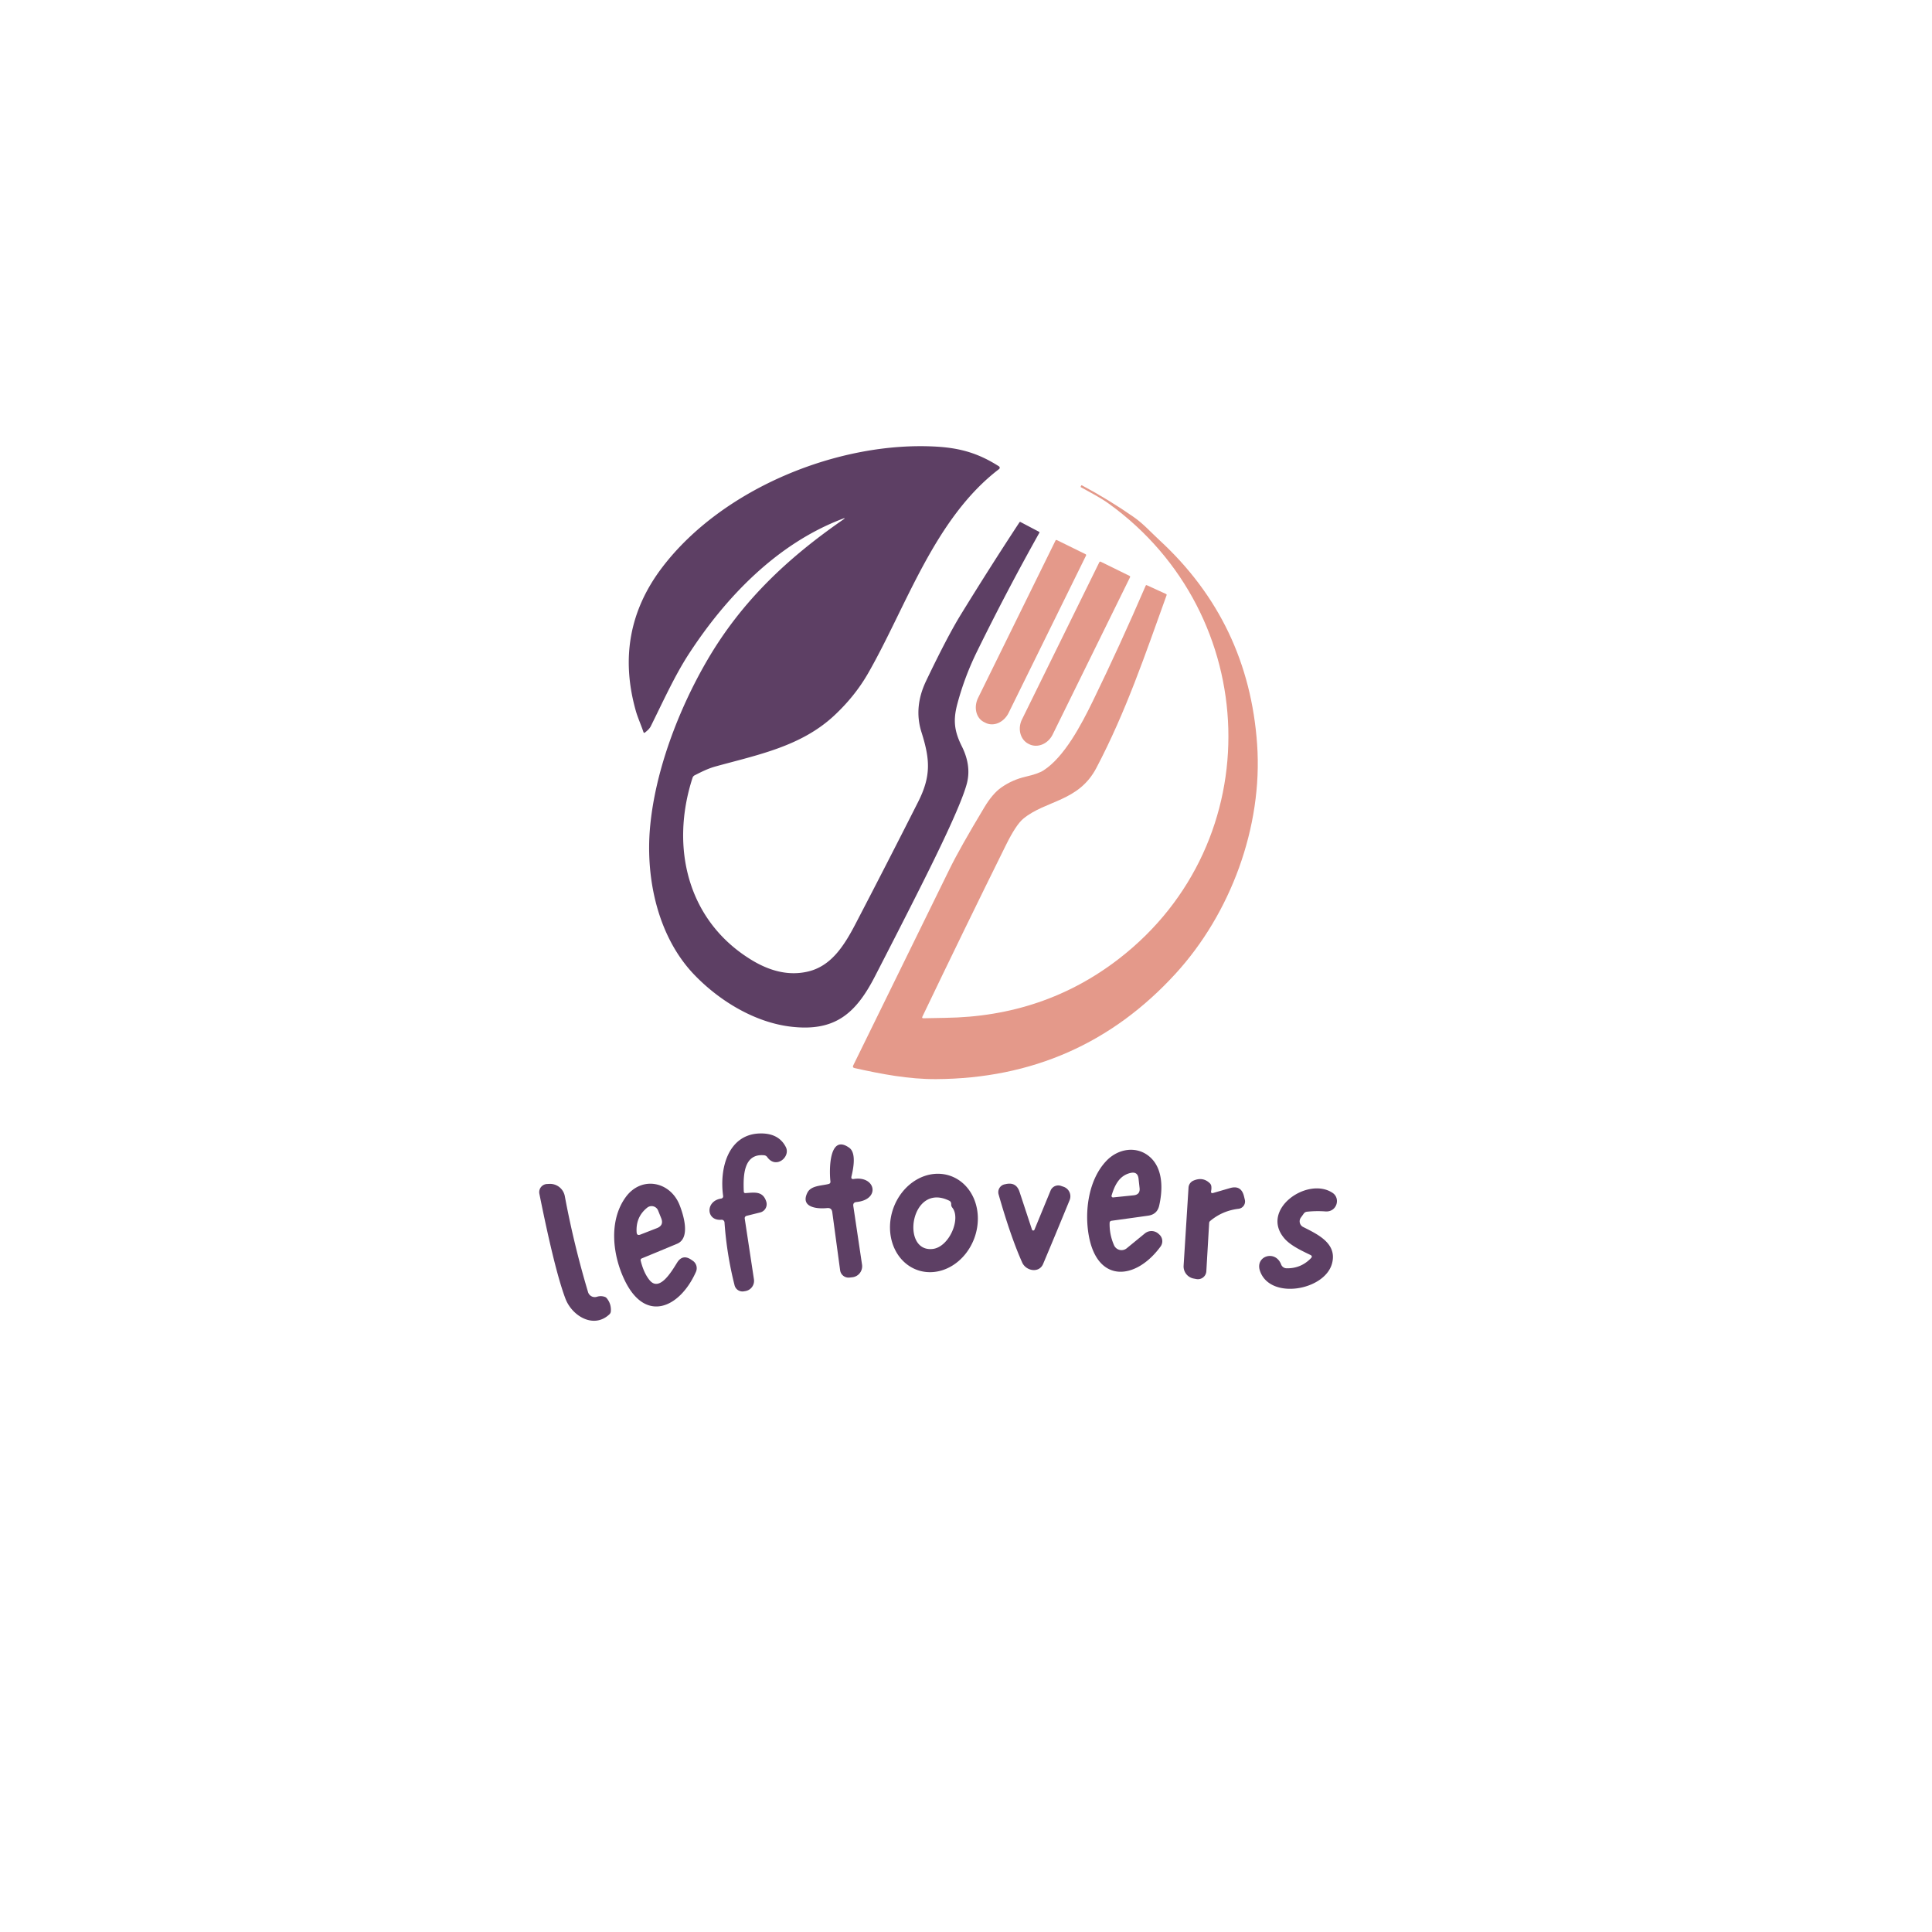 <?xml version="1.0" encoding="UTF-8" standalone="no"?>
<!DOCTYPE svg PUBLIC "-//W3C//DTD SVG 1.1//EN" "http://www.w3.org/Graphics/SVG/1.1/DTD/svg11.dtd">
<svg xmlns="http://www.w3.org/2000/svg" version="1.1" viewBox="0.00 0.00 512.00 512.00">
<path fill="#5d3f64" d="
  M 223.30 137.48
  C 206.02 144.03 192.42 158.11 182.51 173.36
  C 178.83 179.02 175.67 186.01 172.46 192.47
  Q 172.08 193.24 170.93 194.12
  Q 170.64 194.35 170.52 194.00
  C 169.88 192.10 168.98 190.09 168.51 188.43
  Q 162.53 167.32 175.56 150.27
  C 191.53 129.37 222.36 116.88 248.12 118.36
  C 254.68 118.74 259.43 120.21 264.73 123.58
  A 0.45 0.44 43.0 0 1 264.76 124.31
  C 247.66 137.36 240.25 160.61 230.10 178.35
  Q 226.55 184.56 220.94 189.75
  C 212.16 197.86 200.69 200.06 189.58 203.13
  C 187.61 203.68 185.91 204.54 184.10 205.46
  Q 183.68 205.67 183.53 206.13
  C 177.55 224.56 182.18 244.12 199.28 254.47
  Q 206.96 259.11 214.03 257.49
  C 220.16 256.09 223.60 250.85 226.74 244.81
  Q 235.11 228.74 243.29 212.56
  C 246.79 205.65 246.48 201.25 244.19 194.00
  Q 242.11 187.39 245.43 180.45
  Q 251.05 168.70 254.63 162.87
  Q 262.27 150.44 270.16 138.43
  Q 270.27 138.25 270.46 138.35
  L 275.34 140.92
  Q 275.54 141.02 275.43 141.21
  Q 266.80 156.60 258.91 172.67
  Q 255.64 179.33 253.72 186.49
  C 252.59 190.71 252.81 193.60 254.89 197.77
  Q 257.43 202.86 256.26 207.51
  Q 254.99 212.54 247.63 227.63
  Q 243.09 236.96 231.89 258.71
  C 226.83 268.55 221.33 273.43 209.70 272.09
  C 200.10 270.99 190.76 265.31 184.10 258.43
  C 174.33 248.34 171.05 232.84 172.27 219.25
  C 173.61 204.38 179.75 188.18 187.35 175.10
  C 196.43 159.46 208.59 148.00 223.42 137.72
  Q 224.33 137.09 223.30 137.48
  Z"
/>
<path fill="#e4998a" d="
  M 244.74 269.85
  Q 247.64 269.77 250.48 269.74
  Q 276.73 269.41 296.57 254.05
  C 336.69 223.02 334.57 162.77 293.75 133.41
  C 291.50 131.80 288.90 130.50 286.40 129.09
  Q 286.35 129.06 286.39 128.98
  L 286.50 128.72
  Q 286.59 128.54 286.76 128.64
  Q 293.88 132.44 300.48 137.04
  C 303.02 138.82 305.01 141.07 307.32 143.20
  Q 330.89 164.95 333.15 197.25
  C 334.68 219.18 326.09 242.13 311.54 258.03
  Q 286.20 285.75 248.08 285.98
  C 240.83 286.02 233.68 284.66 226.46 283.05
  Q 225.84 282.91 226.12 282.34
  Q 238.80 256.52 251.62 230.36
  Q 254.31 224.85 260.85 213.97
  Q 263.05 210.30 265.36 208.69
  Q 268.31 206.62 271.88 205.81
  Q 275.12 205.07 276.53 204.17
  C 282.04 200.63 286.49 192.20 289.61 185.80
  Q 296.77 171.09 303.62 155.21
  Q 303.71 155.00 303.92 155.09
  L 309.00 157.41
  Q 309.24 157.51 309.15 157.76
  C 303.49 173.45 298.44 188.49 290.55 203.51
  C 285.83 212.49 277.15 212.05 271.20 216.95
  Q 269.26 218.54 266.56 224.00
  Q 255.36 246.63 244.45 269.41
  Q 244.23 269.87 244.74 269.85
  Z"
/>
<path fill="#e4998a" d="
  M 287.69 146.87
  A 0.27 0.27 0.0 0 1 287.81 147.23
  L 267.30 188.91
  A 5.08 4.25 -63.8 0 1 261.25 191.59
  L 260.78 191.36
  A 5.08 4.25 -63.8 0 1 259.21 184.93
  L 279.72 143.25
  A 0.27 0.27 0.0 0 1 280.08 143.13
  L 287.69 146.87
  Z"
/>
<path fill="#e4998a" d="
  M 299.35 152.62
  A 0.27 0.27 0.0 0 1 299.47 152.98
  L 278.97 194.65
  A 5.05 4.44 -63.8 0 1 272.75 197.22
  L 272.59 197.14
  A 5.05 4.44 -63.8 0 1 270.84 190.65
  L 291.34 148.98
  A 0.27 0.27 0.0 0 1 291.70 148.86
  L 299.35 152.62
  Z"
/>
<path fill="#5d3f64" d="
  M 197.59 316.18
  C 199.93 316.03 202.19 315.57 203.08 318.48
  A 2.25 2.25 0.0 0 1 201.46 321.31
  L 197.85 322.21
  A 0.65 0.64 -11.2 0 0 197.36 322.93
  L 199.80 339.02
  A 2.75 2.75 0.0 0 1 197.54 342.15
  L 197.13 342.22
  A 2.16 2.16 0.0 0 1 194.67 340.62
  Q 192.59 332.42 192.00 323.95
  A 0.75 0.75 0.0 0 0 191.18 323.25
  C 187.09 323.62 186.87 318.25 191.14 317.63
  A 0.60 0.60 0.0 0 0 191.64 316.95
  C 190.60 309.57 193.00 300.66 201.29 300.38
  Q 206.34 300.22 208.25 303.98
  C 209.58 306.56 205.65 309.93 203.32 306.63
  A 1.14 1.13 74.9 0 0 202.51 306.16
  C 197.05 305.64 196.94 311.52 197.11 315.75
  Q 197.13 316.21 197.59 316.18
  Z"
/>
<path fill="#5d3f64" d="
  M 220.56 321.23
  Q 220.40 320.03 219.19 320.15
  C 216.34 320.45 212.06 319.88 213.97 316.07
  C 214.93 314.15 217.75 314.25 219.59 313.77
  Q 220.13 313.63 220.07 313.07
  C 219.71 309.96 219.74 300.34 225.07 304.18
  C 226.98 305.55 226.14 309.72 225.65 311.76
  Q 225.45 312.57 226.27 312.44
  C 232.03 311.53 233.43 317.89 226.98 318.55
  Q 225.99 318.65 226.14 319.63
  L 228.45 335.14
  A 2.94 2.93 82.7 0 1 225.87 338.49
  L 225.12 338.57
  A 2.26 2.25 82.9 0 1 222.64 336.63
  L 220.56 321.23
  Z"
/>
<path fill="#5d3f64" d="
  M 294.06 324.11
  Q 293.99 327.16 295.23 330.00
  A 2.17 2.17 0.0 0 0 298.59 330.81
  L 303.40 326.87
  A 2.77 2.77 0.0 0 1 307.04 326.99
  L 307.27 327.20
  A 2.38 2.38 0.0 0 1 307.56 330.34
  C 301.03 339.28 290.82 340.15 288.54 327.44
  C 287.37 320.94 288.46 312.53 293.29 307.55
  C 296.39 304.36 301.28 303.59 304.71 306.59
  C 308.27 309.70 308.17 315.23 307.20 319.49
  Q 306.67 321.83 304.25 322.17
  Q 299.44 322.85 294.60 323.51
  Q 294.07 323.58 294.06 324.11
  Z
  M 299.57 310.85
  C 296.54 311.56 295.35 314.27 294.58 316.83
  A 0.39 0.39 0.0 0 0 294.99 317.33
  L 300.43 316.77
  Q 302.20 316.58 302.00 314.82
  L 301.73 312.38
  Q 301.51 310.39 299.57 310.85
  Z"
/>
<path fill="#5d3f64" d="
  M 243.174 336.592
  A 13.22 11.44 109.1 0 1 236.69 320.357
  A 13.22 11.44 109.1 0 1 251.826 311.608
  A 13.22 11.44 109.1 0 1 258.31 327.843
  A 13.22 11.44 109.1 0 1 243.174 336.592
  Z
  M 247.14 330.99
  C 251.53 330.53 254.75 322.96 252.36 320.02
  Q 252.06 319.65 252.08 319.17
  Q 252.11 318.47 251.56 318.20
  C 241.33 313.16 238.58 331.90 247.14 330.99
  Z"
/>
<path fill="#5d3f64" d="
  M 321.54 316.14
  L 325.95 314.86
  Q 328.91 313.99 329.66 316.98
  L 329.89 317.92
  A 1.95 1.95 0.0 0 1 328.23 320.34
  Q 323.95 320.85 320.71 323.57
  A 0.77 0.76 72.1 0 0 320.44 324.11
  L 319.69 336.91
  A 2.23 2.23 0.0 0 1 317.09 338.97
  L 316.39 338.84
  A 3.28 3.27 6.7 0 1 313.67 335.40
  L 314.97 314.73
  A 2.16 2.16 0.0 0 1 316.29 312.87
  Q 318.78 311.81 320.60 313.56
  Q 320.94 313.89 321.01 314.35
  Q 321.09 314.98 320.96 315.61
  Q 320.82 316.35 321.54 316.14
  Z"
/>
<path fill="#5d3f64" d="
  M 158.17 343.66
  Q 159.27 343.32 160.30 343.69
  A 1.23 1.13 78.5 0 1 160.81 344.06
  Q 162.02 345.56 161.88 347.50
  Q 161.85 347.98 161.50 348.31
  C 157.33 352.24 151.59 348.76 149.84 344.14
  Q 147.02 336.68 142.94 316.36
  A 2.17 2.16 -6.6 0 1 145.00 313.77
  L 145.64 313.74
  A 3.99 3.98 83.8 0 1 149.68 316.99
  Q 152.08 329.86 155.84 342.42
  A 1.86 1.85 73.0 0 0 158.17 343.66
  Z"
/>
<path fill="#5d3f64" d="
  M 169.79 334.10
  Q 170.62 337.43 172.18 339.30
  C 174.78 342.40 177.95 337.01 179.42 334.64
  Q 180.89 332.27 183.19 333.84
  L 183.60 334.12
  A 2.39 2.38 -60.9 0 1 184.43 337.06
  C 180.23 346.52 171.09 350.83 165.53 339.25
  C 162.37 332.69 161.24 323.60 165.79 317.29
  C 169.94 311.53 177.63 313.04 180.11 319.38
  C 181.13 321.98 183.05 328.10 179.44 329.61
  Q 174.78 331.56 170.10 333.48
  Q 169.68 333.66 169.79 334.10
  Z
  M 168.71 326.55
  Q 168.77 327.54 169.70 327.18
  L 174.09 325.47
  Q 175.98 324.74 175.23 322.85
  L 174.41 320.81
  A 1.86 1.86 0.0 0 0 171.52 320.04
  Q 168.46 322.49 168.71 326.55
  Z"
/>
<path fill="#5d3f64" d="
  M 273.49 325.87
  A 0.35 0.35 0.0 0 0 274.14 325.89
  L 278.41 315.52
  A 2.21 2.21 0.0 0 1 281.19 314.28
  L 281.87 314.51
  A 2.68 2.67 20.9 0 1 283.46 318.05
  Q 279.68 327.27 276.44 334.95
  C 275.38 337.48 271.91 336.85 270.89 334.58
  Q 267.83 327.73 264.64 316.53
  A 2.13 2.12 75.9 0 1 266.23 313.86
  L 266.57 313.79
  Q 269.32 313.19 270.19 315.86
  L 273.49 325.87
  Z"
/>
<path fill="#5d3f64" d="
  M 347.26 332.57
  C 344.87 331.41 342.03 330.09 340.42 328.24
  C 333.75 320.58 346.50 311.69 353.14 316.12
  C 355.35 317.59 354.25 321.27 351.25 321.04
  Q 348.79 320.86 346.35 321.12
  Q 345.83 321.18 345.52 321.60
  L 344.74 322.69
  A 1.67 1.67 0.0 0 0 345.34 325.16
  C 349.19 327.11 354.46 329.52 352.99 334.87
  C 351.04 342.03 336.50 344.57 333.89 336.75
  C 332.60 332.85 338.00 331.12 339.52 335.11
  A 1.56 1.56 0.0 0 0 340.96 336.11
  Q 344.77 336.18 347.42 333.43
  Q 347.94 332.89 347.26 332.57
  Z"
/>
</svg>
